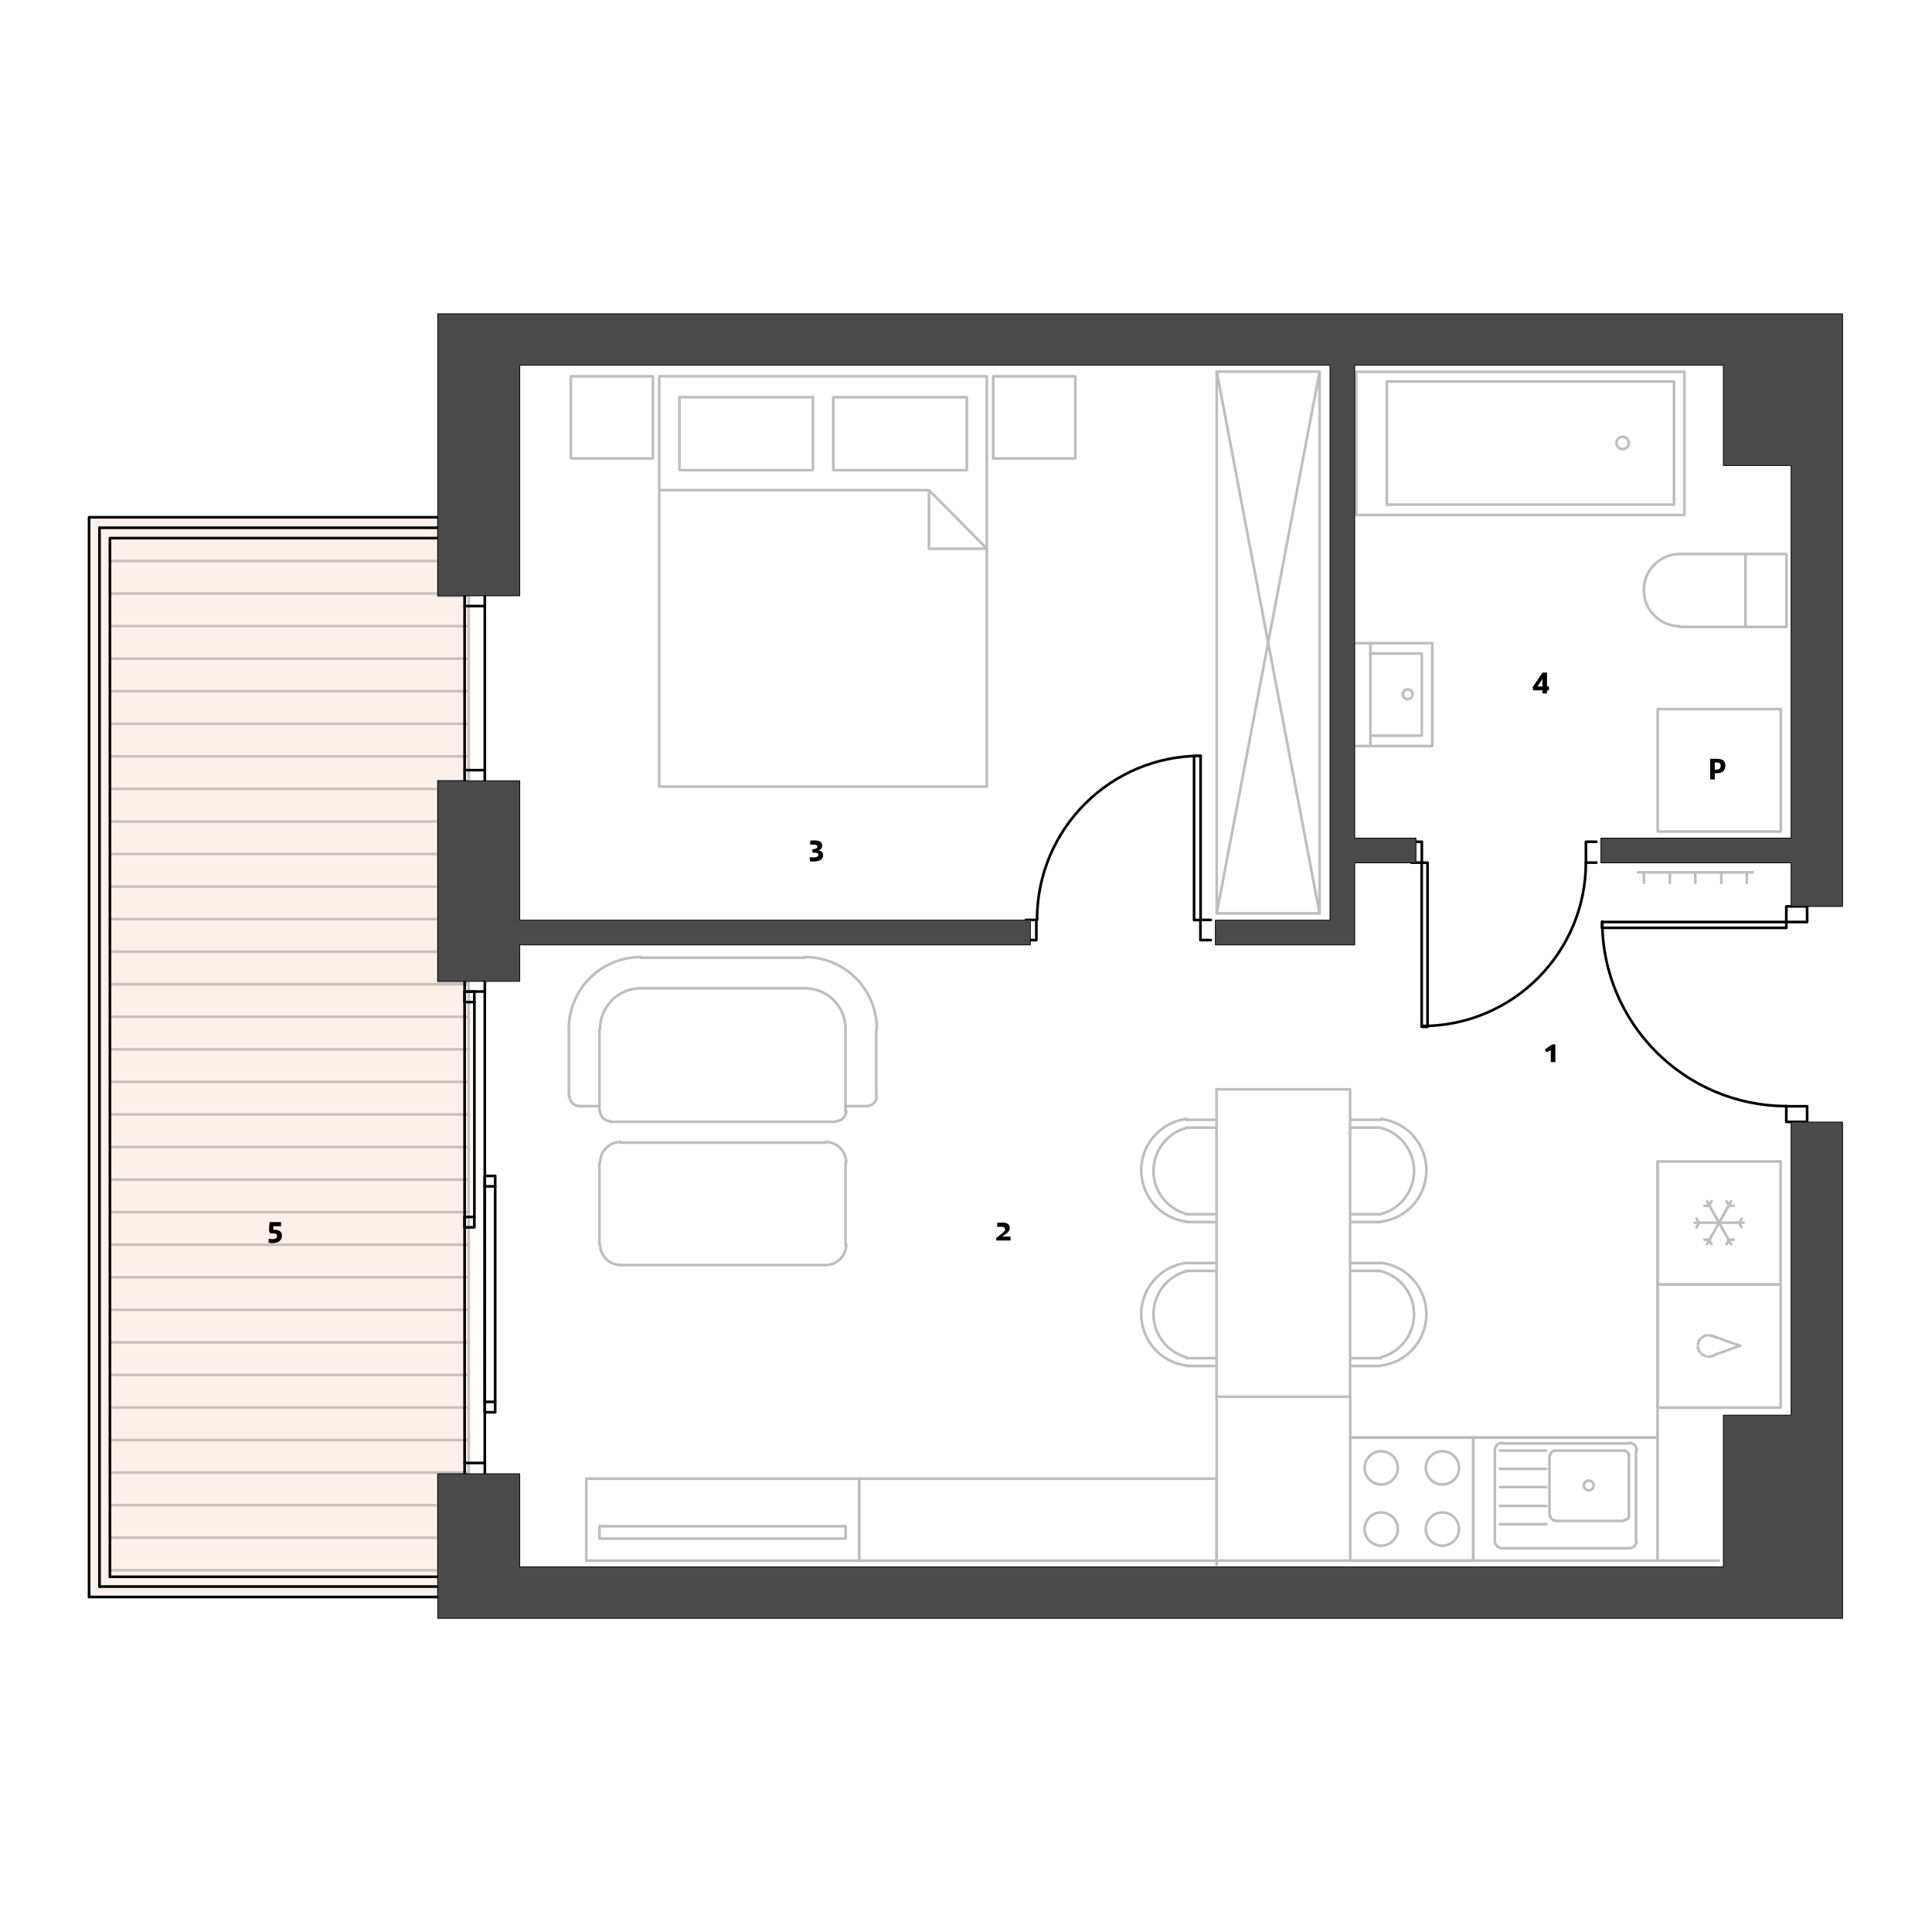 <?xml version="1.0" encoding="UTF-8" standalone="no"?>
<!DOCTYPE svg PUBLIC "-//W3C//DTD SVG 1.1//EN" "http://www.w3.org/Graphics/SVG/1.1/DTD/svg11.dtd">
<svg width="100%" height="100%" viewBox="0 0 1080 1080" version="1.1" xmlns="http://www.w3.org/2000/svg" xmlns:xlink="http://www.w3.org/1999/xlink" xml:space="preserve" xmlns:serif="http://www.serif.com/" style="fill-rule:evenodd;clip-rule:evenodd;stroke-linecap:round;stroke-linejoin:round;stroke-miterlimit:10;">
    <g transform="matrix(1,0,0,1,-15820,-4520)">
        <g id="SR-B4-40" transform="matrix(1,0,0,1,-10170,4520)">
            <rect x="25990" y="0" width="1080" height="1080" style="fill:white;"/>
            <g transform="matrix(1,0,0,1,-3390,-4.54747e-13)">
                <g transform="matrix(0.728,0,0,0.728,29091.3,-325.708)">
                    <g transform="matrix(4.167,0,0,4.167,733,1673.67)">
                        <path d="M0,-198.96L-64.32,-198.96L-64.32,0L0,0L0,-22.68L5.64,-22.68L5.64,-113.4L0,-113.4L0,-150.36L5.64,-150.36L5.64,-184.44L0,-184.44L0,-198.96" style="fill:rgb(252,241,234);fill-rule:nonzero;stroke:rgb(202,192,187);stroke-width:0.49px;"/>
                    </g>
                    <g transform="matrix(-4.167,0,0,4.167,481,1653.17)">
                        <path d="M-60.48,0L0,0" style="fill:none;fill-rule:nonzero;stroke:rgb(202,192,187);stroke-width:0.49px;"/>
                    </g>
                    <g transform="matrix(-4.167,0,0,4.167,481,1628.17)">
                        <path d="M-60.48,0L0,0" style="fill:none;fill-rule:nonzero;stroke:rgb(202,192,187);stroke-width:0.49px;"/>
                    </g>
                    <g transform="matrix(-4.167,0,0,4.167,481,1603.17)">
                        <path d="M-60.48,0L0,0" style="fill:none;fill-rule:nonzero;stroke:rgb(202,192,187);stroke-width:0.49px;"/>
                    </g>
                    <g transform="matrix(-4.167,0,0,4.167,481,1578.17)">
                        <path d="M-66.12,0L0,0" style="fill:none;fill-rule:nonzero;stroke:rgb(202,192,187);stroke-width:0.49px;"/>
                    </g>
                    <g transform="matrix(-4.167,0,0,4.167,481,1553.17)">
                        <path d="M-66.12,0L0,0" style="fill:none;fill-rule:nonzero;stroke:rgb(202,192,187);stroke-width:0.49px;"/>
                    </g>
                    <g transform="matrix(-4.167,0,0,4.167,481,1528.17)">
                        <path d="M-66.12,0L0,0" style="fill:none;fill-rule:nonzero;stroke:rgb(202,192,187);stroke-width:0.49px;"/>
                    </g>
                    <g transform="matrix(-4.167,0,0,4.167,481,1503.17)">
                        <path d="M-66.12,0L0,0" style="fill:none;fill-rule:nonzero;stroke:rgb(202,192,187);stroke-width:0.49px;"/>
                    </g>
                    <g transform="matrix(-4.167,0,0,4.167,481,1478.17)">
                        <path d="M-66.12,0L0,0" style="fill:none;fill-rule:nonzero;stroke:rgb(202,192,187);stroke-width:0.49px;"/>
                    </g>
                    <g transform="matrix(-4.167,0,0,4.167,481,1453.17)">
                        <path d="M-66.12,0L0,0" style="fill:none;fill-rule:nonzero;stroke:rgb(202,192,187);stroke-width:0.49px;"/>
                    </g>
                    <g transform="matrix(-4.167,0,0,4.167,481,1428.17)">
                        <path d="M-66.12,0L0,0" style="fill:none;fill-rule:nonzero;stroke:rgb(202,192,187);stroke-width:0.49px;"/>
                    </g>
                    <g transform="matrix(-4.167,0,0,4.167,481,1403.17)">
                        <path d="M-66.12,0L0,0" style="fill:none;fill-rule:nonzero;stroke:rgb(202,192,187);stroke-width:0.49px;"/>
                    </g>
                    <g transform="matrix(-4.167,0,0,4.167,481,1378.17)">
                        <path d="M-66.12,0L0,0" style="fill:none;fill-rule:nonzero;stroke:rgb(202,192,187);stroke-width:0.49px;"/>
                    </g>
                    <g transform="matrix(-4.167,0,0,4.167,481,1353.17)">
                        <path d="M-66.12,0L0,0" style="fill:none;fill-rule:nonzero;stroke:rgb(202,192,187);stroke-width:0.49px;"/>
                    </g>
                    <g transform="matrix(-4.167,0,0,4.167,481,1328.17)">
                        <path d="M-66.12,0L0,0" style="fill:none;fill-rule:nonzero;stroke:rgb(202,192,187);stroke-width:0.49px;"/>
                    </g>
                    <g transform="matrix(-4.167,0,0,4.167,481,1303.17)">
                        <path d="M-66.12,0L0,0" style="fill:none;fill-rule:nonzero;stroke:rgb(202,192,187);stroke-width:0.49px;"/>
                    </g>
                    <g transform="matrix(-4.167,0,0,4.167,481,1278.17)">
                        <path d="M-66.12,0L0,0" style="fill:none;fill-rule:nonzero;stroke:rgb(202,192,187);stroke-width:0.49px;"/>
                    </g>
                    <g transform="matrix(-4.167,0,0,4.167,481,1253.17)">
                        <path d="M-66.12,0L0,0" style="fill:none;fill-rule:nonzero;stroke:rgb(202,192,187);stroke-width:0.49px;"/>
                    </g>
                    <g transform="matrix(-4.167,0,0,4.167,481,1228.17)">
                        <path d="M-66.12,0L0,0" style="fill:none;fill-rule:nonzero;stroke:rgb(202,192,187);stroke-width:0.49px;"/>
                    </g>
                    <g transform="matrix(-4.167,0,0,4.167,481,1203.17)">
                        <path d="M-66.12,0L0,0" style="fill:none;fill-rule:nonzero;stroke:rgb(202,192,187);stroke-width:0.49px;"/>
                    </g>
                    <g transform="matrix(-4.167,0,0,4.167,481,1178.17)">
                        <path d="M-60.48,0L0,0" style="fill:none;fill-rule:nonzero;stroke:rgb(202,192,187);stroke-width:0.49px;"/>
                    </g>
                    <g transform="matrix(-4.167,0,0,4.167,481,1153.17)">
                        <path d="M-60.48,0L0,0" style="fill:none;fill-rule:nonzero;stroke:rgb(202,192,187);stroke-width:0.49px;"/>
                    </g>
                    <g transform="matrix(-4.167,0,0,4.167,481,1128.17)">
                        <path d="M-60.48,0L0,0" style="fill:none;fill-rule:nonzero;stroke:rgb(202,192,187);stroke-width:0.49px;"/>
                    </g>
                    <g transform="matrix(-4.167,0,0,4.167,481,1103.17)">
                        <path d="M-60.48,0L0,0" style="fill:none;fill-rule:nonzero;stroke:rgb(202,192,187);stroke-width:0.49px;"/>
                    </g>
                    <g transform="matrix(-4.167,0,0,4.167,481,1078.17)">
                        <path d="M-60.48,0L0,0" style="fill:none;fill-rule:nonzero;stroke:rgb(202,192,187);stroke-width:0.49px;"/>
                    </g>
                    <g transform="matrix(-4.167,0,0,4.167,481,1053.17)">
                        <path d="M-60.48,0L0,0" style="fill:none;fill-rule:nonzero;stroke:rgb(202,192,187);stroke-width:0.49px;"/>
                    </g>
                    <g transform="matrix(-4.167,0,0,4.167,481,1028.17)">
                        <path d="M-66.12,0L0,0" style="fill:none;fill-rule:nonzero;stroke:rgb(202,192,187);stroke-width:0.49px;"/>
                    </g>
                    <g transform="matrix(-4.167,0,0,4.167,481,1003.17)">
                        <path d="M-66.12,0L0,0" style="fill:none;fill-rule:nonzero;stroke:rgb(202,192,187);stroke-width:0.49px;"/>
                    </g>
                    <g transform="matrix(-4.167,0,0,4.167,481,978.168)">
                        <path d="M-66.12,0L0,0" style="fill:none;fill-rule:nonzero;stroke:rgb(202,192,187);stroke-width:0.49px;"/>
                    </g>
                    <g transform="matrix(-4.167,0,0,4.167,481,953.168)">
                        <path d="M-66.12,0L0,0" style="fill:none;fill-rule:nonzero;stroke:rgb(202,192,187);stroke-width:0.49px;"/>
                    </g>
                    <g transform="matrix(-4.167,0,0,4.167,481,928.168)">
                        <path d="M-66.12,0L0,0" style="fill:none;fill-rule:nonzero;stroke:rgb(202,192,187);stroke-width:0.49px;"/>
                    </g>
                    <g transform="matrix(-4.167,0,0,4.167,481,903.168)">
                        <path d="M-60.48,0L0,0" style="fill:none;fill-rule:nonzero;stroke:rgb(202,192,187);stroke-width:0.49px;"/>
                    </g>
                    <g transform="matrix(-4.167,0,0,4.167,481,878.168)">
                        <path d="M-60.48,0L0,0" style="fill:none;fill-rule:nonzero;stroke:rgb(202,192,187);stroke-width:0.49px;"/>
                    </g>
                    <g transform="matrix(4.167,0,0,4.167,733,1673.67)">
                        <path d="M0,-198.96L-64.32,-198.96L-64.32,0" style="fill:none;fill-rule:nonzero;stroke:black;stroke-width:0.49px;"/>
                    </g>
                    <g transform="matrix(0,4.167,4.167,0,879.5,1259.17)">
                        <path d="M-97.56,-97.56L97.56,-97.56" style="fill:none;fill-rule:nonzero;stroke:black;stroke-width:0.49px;"/>
                    </g>
                    <g transform="matrix(4.167,0,0,4.167,733,1658.17)">
                        <path d="M0,-191.4L-60.48,-191.4L-60.48,0" style="fill:none;fill-rule:nonzero;stroke:black;stroke-width:0.49px;"/>
                    </g>
                    <g transform="matrix(-4.167,0,0,4.167,473,852.668)">
                        <path d="M-62.4,0L0,0" style="fill:none;fill-rule:nonzero;stroke:black;stroke-width:0.49px;"/>
                    </g>
                    <g transform="matrix(4.167,0,0,4.167,465,1673.67)">
                        <path d="M0,0L64.32,0" style="fill:none;fill-rule:nonzero;stroke:black;stroke-width:0.49px;"/>
                    </g>
                    <g transform="matrix(4.167,0,0,4.167,473,1665.67)">
                        <path d="M0,0L62.4,0" style="fill:none;fill-rule:nonzero;stroke:black;stroke-width:0.49px;"/>
                    </g>
                    <g transform="matrix(4.167,0,0,4.167,481,1658.17)">
                        <path d="M0,0L60.48,0" style="fill:none;fill-rule:nonzero;stroke:black;stroke-width:0.49px;"/>
                    </g>
                </g>
                <g transform="matrix(0.728,0,0,0.728,7724.75,-354.027)">
                    <g transform="matrix(-4.167,0,0,4.167,32872,203.017)">
                        <rect x="417.12" y="271.836" width="3.84" height="2.88" style="fill:none;stroke:black;stroke-width:0.49px;"/>
                    </g>
                    <g transform="matrix(-4.167,0,0,4.167,32872,-103.983)">
                        <rect x="417.12" y="308.676" width="3.84" height="2.88" style="fill:none;stroke:black;stroke-width:0.49px;"/>
                    </g>
                    <g transform="matrix(-4.167,0,0,4.167,32714.5,-87.483)">
                        <rect x="383.16" y="307.596" width="33.96" height="1.08" style="fill:none;stroke:black;stroke-width:0.49px;"/>
                    </g>
                    <g transform="matrix(2.946,2.946,2.946,-2.946,31047.4,1164.56)">
                        <path d="M-7.046,-17.01C6.24,-30.296 27.78,-30.296 41.066,-17.01" style="fill:none;fill-rule:nonzero;stroke:black;stroke-width:0.49px;"/>
                    </g>
                    <g transform="matrix(-4.167,0,0,4.167,32083.5,401.017)">
                        <rect x="312.12" y="221.196" width="24.6" height="56.64" style="fill:none;stroke:rgb(190,190,190);stroke-width:0.49px;"/>
                    </g>
                    <g transform="matrix(0,4.167,4.167,0,30745,1623.17)">
                        <path d="M-15.48,-15.48L15.48,-15.48" style="fill:none;fill-rule:nonzero;stroke:rgb(190,190,190);stroke-width:0.49px;"/>
                    </g>
                    <g transform="matrix(0,4.167,4.167,0,30798.8,1574.42)">
                        <path d="M-3.78,-3.78L3.78,-3.78" style="fill:none;fill-rule:nonzero;stroke:rgb(190,190,190);stroke-width:0.49px;"/>
                    </g>
                    <g transform="matrix(4.167,0,0,4.167,30103,951.668)">
                        <path d="M0,0L3.72,0" style="fill:none;fill-rule:nonzero;stroke:black;stroke-width:0.49px;"/>
                    </g>
                    <g transform="matrix(4.167,0,0,4.167,30103,1077.67)">
                        <path d="M0,0L3.72,0" style="fill:none;fill-rule:nonzero;stroke:black;stroke-width:0.49px;"/>
                    </g>
                    <g transform="matrix(0,-4.167,-4.167,0,30189.5,1014.67)">
                        <path d="M-17.04,17.04L17.04,17.04" style="fill:none;fill-rule:nonzero;stroke:black;stroke-width:0.49px;"/>
                    </g>
                    <g transform="matrix(0,4.167,4.167,0,30174,1014.67)">
                        <path d="M-17.04,-17.04L17.04,-17.04" style="fill:none;fill-rule:nonzero;stroke:black;stroke-width:0.49px;"/>
                    </g>
                    <g transform="matrix(4.167,0,0,4.167,30118.5,1247.67)">
                        <path d="M0,-1.92L0,0L-3.72,0L-3.72,-1.92" style="fill:none;fill-rule:nonzero;stroke:black;stroke-width:0.49px;"/>
                    </g>
                    <g transform="matrix(4.167,0,0,4.167,30118.5,1609.67)">
                        <path d="M0,1.92L0,0L-3.72,0L-3.72,1.92" style="fill:none;fill-rule:nonzero;stroke:black;stroke-width:0.49px;"/>
                    </g>
                    <g transform="matrix(0,-4.167,-4.167,0,30299.5,1428.67)">
                        <path d="M-43.44,43.44L43.44,43.44" style="fill:none;fill-rule:nonzero;stroke:black;stroke-width:0.49px;"/>
                    </g>
                    <g transform="matrix(0,-4.167,-4.167,0,30284,1428.67)">
                        <path d="M-43.44,43.44L43.44,43.44" style="fill:none;fill-rule:nonzero;stroke:black;stroke-width:0.49px;"/>
                    </g>
                    <g transform="matrix(-4.167,0,0,4.167,30833.5,23.017)">
                        <rect x="173.52" y="293.916" width="1.8" height="1.92" style="fill:none;stroke:black;stroke-width:0.49px;"/>
                    </g>
                    <g transform="matrix(-4.167,0,0,4.167,30833.5,369.017)">
                        <rect x="173.52" y="252.396" width="1.8" height="1.92" style="fill:none;stroke:black;stroke-width:0.49px;"/>
                    </g>
                    <g transform="matrix(0,-4.167,-4.167,0,30193,1338.17)">
                        <path d="M-19.8,19.8L19.8,19.8" style="fill:none;fill-rule:nonzero;stroke:black;stroke-width:0.49px;"/>
                    </g>
                    <g transform="matrix(-4.167,0,0,4.167,30865,306.017)">
                        <rect x="177.24" y="259.956" width="1.92" height="1.92" style="fill:none;stroke:black;stroke-width:0.49px;"/>
                    </g>
                    <g transform="matrix(-4.167,0,0,4.167,30865,653.017)">
                        <rect x="177.24" y="218.316" width="1.92" height="1.92" style="fill:none;stroke:black;stroke-width:0.49px;"/>
                    </g>
                    <g transform="matrix(0,-4.167,-4.167,0,30209.2,1479.92)">
                        <path d="M-19.86,19.86L19.86,19.86" style="fill:none;fill-rule:nonzero;stroke:black;stroke-width:0.49px;"/>
                    </g>
                    <g transform="matrix(0,-4.167,-4.167,0,30201.2,1479.92)">
                        <path d="M-19.86,19.86L19.86,19.86" style="fill:none;fill-rule:nonzero;stroke:black;stroke-width:0.49px;"/>
                    </g>
                    <g transform="matrix(-4.167,0,0,4.167,31004,1156.17)">
                        <path d="M-21.12,0L0,0" style="fill:none;fill-rule:nonzero;stroke:rgb(190,190,190);stroke-width:0.49px;"/>
                    </g>
                    <g transform="matrix(0,4.167,4.167,0,31052,1160.17)">
                        <path d="M-0.96,-0.96L0.96,-0.96" style="fill:none;fill-rule:nonzero;stroke:rgb(190,190,190);stroke-width:0.49px;"/>
                    </g>
                    <g transform="matrix(0,4.167,4.167,0,31072,1160.17)">
                        <path d="M-0.96,-0.96L0.96,-0.96" style="fill:none;fill-rule:nonzero;stroke:rgb(190,190,190);stroke-width:0.49px;"/>
                    </g>
                    <g transform="matrix(0,4.167,4.167,0,31032.5,1160.17)">
                        <path d="M-0.96,-0.96L0.96,-0.96" style="fill:none;fill-rule:nonzero;stroke:rgb(190,190,190);stroke-width:0.49px;"/>
                    </g>
                    <g transform="matrix(0,4.167,4.167,0,31012.5,1160.17)">
                        <path d="M-0.96,-0.96L0.96,-0.96" style="fill:none;fill-rule:nonzero;stroke:rgb(190,190,190);stroke-width:0.49px;"/>
                    </g>
                    <g transform="matrix(0,4.167,4.167,0,31091.5,1160.17)">
                        <path d="M-0.96,-0.96L0.96,-0.96" style="fill:none;fill-rule:nonzero;stroke:rgb(190,190,190);stroke-width:0.49px;"/>
                    </g>
                    <g transform="matrix(4.167,0,0,4.167,31113.5,1378.17)">
                        <path d="M0,22.68L0,0L0,22.68" style="fill:none;fill-rule:nonzero;stroke:rgb(190,190,190);stroke-width:0.49px;"/>
                    </g>
                    <g transform="matrix(4.167,0,0,4.167,31019,1472.67)">
                        <path d="M0,-22.68L0,0L22.68,0" style="fill:none;fill-rule:nonzero;stroke:rgb(190,190,190);stroke-width:0.49px;"/>
                    </g>
                    <g transform="matrix(-4.167,0,0,4.167,31047.5,1425.17)">
                        <path d="M-9,0L0,0" style="fill:none;fill-rule:nonzero;stroke:rgb(190,190,190);stroke-width:0.49px;"/>
                    </g>
                    <g transform="matrix(-2.038,-3.635,-3.635,2.038,31076.1,1409.03)">
                        <path d="M-6.76,3.96L2.32,3.96" style="fill:none;fill-rule:nonzero;stroke:rgb(190,190,190);stroke-width:0.49px;"/>
                    </g>
                    <g transform="matrix(-2.038,3.635,3.635,2.038,31076.1,1441.31)">
                        <path d="M-6.76,-3.96L2.32,-3.96" style="fill:none;fill-rule:nonzero;stroke:rgb(190,190,190);stroke-width:0.49px;"/>
                    </g>
                    <g transform="matrix(4.167,0,0,4.167,31049,1428.67)">
                        <path d="M0,-1.56L0.48,-0.84L0,0" style="fill:none;fill-rule:nonzero;stroke:rgb(190,190,190);stroke-width:0.49px;"/>
                    </g>
                    <g transform="matrix(4.167,0,0,4.167,31060.5,1412.17)">
                        <path d="M0,-0.84L-0.48,0L-1.32,0" style="fill:none;fill-rule:nonzero;stroke:rgb(190,190,190);stroke-width:0.49px;"/>
                    </g>
                    <g transform="matrix(4.167,0,0,4.167,31060.5,1438.17)">
                        <path d="M0,0.84L-0.48,0L-1.32,0" style="fill:none;fill-rule:nonzero;stroke:rgb(190,190,190);stroke-width:0.49px;"/>
                    </g>
                    <g transform="matrix(4.167,0,0,4.167,31083.5,1428.67)">
                        <path d="M0,-1.56L-0.48,-0.84L0,0" style="fill:none;fill-rule:nonzero;stroke:rgb(190,190,190);stroke-width:0.49px;"/>
                    </g>
                    <g transform="matrix(4.167,0,0,4.167,31072,1412.17)">
                        <path d="M0,-0.84L0.48,0L1.32,0" style="fill:none;fill-rule:nonzero;stroke:rgb(190,190,190);stroke-width:0.49px;"/>
                    </g>
                    <g transform="matrix(4.167,0,0,4.167,31072,1438.17)">
                        <path d="M0,0.84L0.48,0L1.32,0" style="fill:none;fill-rule:nonzero;stroke:rgb(190,190,190);stroke-width:0.49px;"/>
                    </g>
                    <g transform="matrix(4.167,0,0,4.167,31019,1378.17)">
                        <path d="M0,0L22.68,0" style="fill:none;fill-rule:nonzero;stroke:rgb(190,190,190);stroke-width:0.49px;"/>
                    </g>
                    <g transform="matrix(4.167,0,0,4.167,30783,1590.17)">
                        <path d="M0,22.68L22.68,22.68L22.68,0L0,0" style="fill:none;fill-rule:nonzero;stroke:rgb(190,190,190);stroke-width:0.49px;"/>
                    </g>
                    <g transform="matrix(-4.167,0,0,4.167,30853.8,1626.17)">
                        <path d="M0,-6.12C1.69,-6.12 3.06,-4.75 3.06,-3.06C3.06,-1.37 1.69,0 0,0C-1.69,0 -3.06,-1.37 -3.06,-3.06C-3.06,-4.75 -1.69,-6.12 0,-6.12" style="fill:none;fill-rule:nonzero;stroke:rgb(190,190,190);stroke-width:0.49px;"/>
                    </g>
                    <g transform="matrix(-4.167,0,0,4.167,30853.8,1673.17)">
                        <path d="M0,-6.12C1.69,-6.12 3.06,-4.75 3.06,-3.06C3.06,-1.37 1.69,0 0,0C-1.69,0 -3.06,-1.37 -3.06,-3.06C-3.06,-4.75 -1.69,-6.12 0,-6.12" style="fill:none;fill-rule:nonzero;stroke:rgb(190,190,190);stroke-width:0.49px;"/>
                    </g>
                    <g transform="matrix(-4.167,0,0,4.167,30806.8,1626.17)">
                        <path d="M0,-6.12C1.69,-6.12 3.06,-4.75 3.06,-3.06C3.06,-1.37 1.69,0 0,0C-1.69,0 -3.06,-1.37 -3.06,-3.06C-3.06,-4.75 -1.69,-6.12 0,-6.12" style="fill:none;fill-rule:nonzero;stroke:rgb(190,190,190);stroke-width:0.49px;"/>
                    </g>
                    <g transform="matrix(-4.167,0,0,4.167,30806.8,1673.17)">
                        <path d="M0,-6.12C1.69,-6.12 3.06,-4.75 3.06,-3.06C3.06,-1.37 1.69,0 0,0C-1.69,0 -3.06,-1.37 -3.06,-3.06C-3.06,-4.75 -1.69,-6.12 0,-6.12" style="fill:none;fill-rule:nonzero;stroke:rgb(190,190,190);stroke-width:0.49px;"/>
                    </g>
                    <g transform="matrix(4.167,0,0,4.167,30783,1684.67)">
                        <path d="M0,-22.68L0,0L22.68,0" style="fill:none;fill-rule:nonzero;stroke:rgb(190,190,190);stroke-width:0.49px;"/>
                    </g>
                    <g transform="matrix(4.167,0,0,4.167,31019,1472.67)">
                        <path d="M0,0L22.68,0" style="fill:none;fill-rule:nonzero;stroke:rgb(190,190,190);stroke-width:0.49px;"/>
                    </g>
                    <g transform="matrix(4.167,0,0,4.167,31019,1567.17)">
                        <path d="M0,0L22.68,0" style="fill:none;fill-rule:nonzero;stroke:rgb(190,190,190);stroke-width:0.49px;"/>
                    </g>
                    <g transform="matrix(3.953,1.318,1.318,-3.953,31061.4,1511.5)">
                        <path d="M-0.029,-0.18L1.109,-0.18" style="fill:none;fill-rule:nonzero;stroke:rgb(190,190,190);stroke-width:0.49px;"/>
                    </g>
                    <g transform="matrix(3.901,1.463,1.463,-3.901,31067.4,1513.51)">
                        <path d="M-0.033,-0.18L0.993,-0.18" style="fill:none;fill-rule:nonzero;stroke:rgb(190,190,190);stroke-width:0.49px;"/>
                    </g>
                    <g transform="matrix(3.901,1.463,1.463,-3.901,31072.9,1515.51)">
                        <path d="M-0.033,-0.18L0.993,-0.18" style="fill:none;fill-rule:nonzero;stroke:rgb(190,190,190);stroke-width:0.49px;"/>
                    </g>
                    <g transform="matrix(4.167,0,0,4.167,31078,1521.17)">
                        <path d="M0,-0.72L1.08,-0.36L0,0" style="fill:none;fill-rule:nonzero;stroke:rgb(190,190,190);stroke-width:0.49px;"/>
                    </g>
                    <g transform="matrix(-3.901,1.463,1.463,3.901,31072.9,1523.82)">
                        <path d="M-0.993,-0.18L0.033,-0.18" style="fill:none;fill-rule:nonzero;stroke:rgb(190,190,190);stroke-width:0.49px;"/>
                    </g>
                    <g transform="matrix(-3.901,1.463,1.463,3.901,31067.4,1525.82)">
                        <path d="M-0.993,-0.18L0.033,-0.18" style="fill:none;fill-rule:nonzero;stroke:rgb(190,190,190);stroke-width:0.49px;"/>
                    </g>
                    <g transform="matrix(4.167,0,0,4.167,31065.5,1528.17)">
                        <path d="M0,-0.6L-1.08,-0.12L-1.44,-0.12L-1.8,0" style="fill:none;fill-rule:nonzero;stroke:rgb(190,190,190);stroke-width:0.49px;"/>
                    </g>
                    <g transform="matrix(4.167,0,0,4.167,31056,1525.67)">
                        <path d="M0,0.48L-0.24,0.36L-0.6,0.24L-0.84,0" style="fill:none;fill-rule:nonzero;stroke:rgb(190,190,190);stroke-width:0.49px;"/>
                    </g>
                    <g transform="matrix(-4.167,0,0,4.167,31050,1520.67)">
                        <path d="M-0.36,0.84L-0.24,0.84L0,0.12L0,0" style="fill:none;fill-rule:nonzero;stroke:rgb(190,190,190);stroke-width:0.49px;"/>
                    </g>
                    <g transform="matrix(0,-4.167,-4.167,0,31052.5,1517.67)">
                        <path d="M-0.24,0.6L-0.12,0.6L0.6,0.36L0.6,0.24" style="fill:none;fill-rule:nonzero;stroke:rgb(190,190,190);stroke-width:0.49px;"/>
                    </g>
                    <g transform="matrix(4.167,0,0,4.167,31052.5,1511.67)">
                        <path d="M0,0.48L0.24,0.36L0.6,0.12L0.84,0" style="fill:none;fill-rule:nonzero;stroke:rgb(190,190,190);stroke-width:0.49px;"/>
                    </g>
                    <g transform="matrix(4.167,0,0,4.167,31058,1512.17)">
                        <path d="M0,-0.12L0.36,-0.12L0.72,0" style="fill:none;fill-rule:nonzero;stroke:rgb(190,190,190);stroke-width:0.49px;"/>
                    </g>
                    <g transform="matrix(0,4.167,4.167,0,31066.2,1519.92)">
                        <path d="M-11.34,-11.34L11.34,-11.34" style="fill:none;fill-rule:nonzero;stroke:rgb(190,190,190);stroke-width:0.49px;"/>
                    </g>
                    <g transform="matrix(0,4.167,4.167,0,31160.8,1519.92)">
                        <path d="M-11.34,-11.34L11.34,-11.34" style="fill:none;fill-rule:nonzero;stroke:rgb(190,190,190);stroke-width:0.49px;"/>
                    </g>
                    <g transform="matrix(-4.167,0,0,4.167,30898,1600.17)">
                        <path d="M-8.52,0L0,0" style="fill:none;fill-rule:nonzero;stroke:rgb(190,190,190);stroke-width:0.49px;"/>
                    </g>
                    <g transform="matrix(-4.167,0,0,4.167,30898,1656.67)">
                        <path d="M-8.52,0L0,0" style="fill:none;fill-rule:nonzero;stroke:rgb(190,190,190);stroke-width:0.49px;"/>
                    </g>
                    <g transform="matrix(-4.167,0,0,4.167,30898,1642.67)">
                        <path d="M-8.52,0L0,0" style="fill:none;fill-rule:nonzero;stroke:rgb(190,190,190);stroke-width:0.49px;"/>
                    </g>
                    <g transform="matrix(-4.167,0,0,4.167,30898,1628.17)">
                        <path d="M-8.52,0L0,0" style="fill:none;fill-rule:nonzero;stroke:rgb(190,190,190);stroke-width:0.49px;"/>
                    </g>
                    <g transform="matrix(-4.167,0,0,4.167,30898,1614.17)">
                        <path d="M-8.52,0L0,0" style="fill:none;fill-rule:nonzero;stroke:rgb(190,190,190);stroke-width:0.49px;"/>
                    </g>
                    <g transform="matrix(-2.946,2.946,2.946,2.946,30896.9,1601.11)">
                        <path d="M-1.666,-0.69C-1.127,-1.229 -0.253,-1.229 0.286,-0.69" style="fill:none;fill-rule:nonzero;stroke:rgb(190,190,190);stroke-width:0.49px;"/>
                    </g>
                    <g transform="matrix(2.946,2.946,2.946,-2.946,30938.4,1649.14)">
                        <path d="M-0.186,-0.45C0.165,-0.801 0.735,-0.801 1.086,-0.45" style="fill:none;fill-rule:nonzero;stroke:rgb(190,190,190);stroke-width:0.49px;"/>
                    </g>
                    <g transform="matrix(2.946,2.946,2.946,-2.946,30896.9,1668.23)">
                        <path d="M-0.286,-0.69C0.253,-1.229 1.127,-1.229 1.666,-0.69" style="fill:none;fill-rule:nonzero;stroke:rgb(190,190,190);stroke-width:0.49px;"/>
                    </g>
                    <g transform="matrix(-2.946,2.946,2.946,2.946,30938.4,1604.69)">
                        <path d="M-1.086,-0.45C-0.735,-0.801 -0.165,-0.801 0.186,-0.45" style="fill:none;fill-rule:nonzero;stroke:rgb(190,190,190);stroke-width:0.49px;"/>
                    </g>
                    <g transform="matrix(0,4.167,4.167,0,30959,1627.17)">
                        <path d="M-5.52,-5.52L5.52,-5.52" style="fill:none;fill-rule:nonzero;stroke:rgb(190,190,190);stroke-width:0.49px;"/>
                    </g>
                    <g transform="matrix(0,-4.167,-4.167,0,30928.8,1634.92)">
                        <path d="M-8.34,8.34L8.34,8.34" style="fill:none;fill-rule:nonzero;stroke:rgb(190,190,190);stroke-width:0.49px;"/>
                    </g>
                    <g transform="matrix(0,4.167,4.167,0,30966.2,1623.17)">
                        <path d="M0.9,-0.9C1.397,-0.9 1.8,-0.497 1.8,0C1.8,0.497 1.397,0.9 0.9,0.9C0.403,0.9 0,0.497 0,0C0,-0.497 0.403,-0.9 0.9,-0.9" style="fill:none;fill-rule:nonzero;stroke:rgb(190,190,190);stroke-width:0.49px;"/>
                    </g>
                    <g transform="matrix(-2.946,-2.946,-2.946,2.946,31000.1,1592.98)">
                        <path d="M-1.666,0.69C-1.127,0.151 -0.253,0.151 0.286,0.69" style="fill:none;fill-rule:nonzero;stroke:rgb(190,190,190);stroke-width:0.49px;"/>
                    </g>
                    <g transform="matrix(2.946,-2.946,-2.946,-2.946,30995.1,1654.44)">
                        <path d="M-0.186,0.45C0.165,0.099 0.735,0.099 1.086,0.45" style="fill:none;fill-rule:nonzero;stroke:rgb(190,190,190);stroke-width:0.49px;"/>
                    </g>
                    <g transform="matrix(2.946,-2.946,-2.946,-2.946,31000.1,1676.36)">
                        <path d="M-0.286,0.69C0.253,0.151 1.127,0.151 1.666,0.69" style="fill:none;fill-rule:nonzero;stroke:rgb(190,190,190);stroke-width:0.49px;"/>
                    </g>
                    <g transform="matrix(-2.946,-2.946,-2.946,2.946,30995.1,1599.39)">
                        <path d="M-1.086,0.45C-0.735,0.099 -0.165,0.099 0.186,0.45" style="fill:none;fill-rule:nonzero;stroke:rgb(190,190,190);stroke-width:0.49px;"/>
                    </g>
                    <g transform="matrix(0,4.167,4.167,0,31020,1627.17)">
                        <path d="M-5.52,-5.52L5.52,-5.52" style="fill:none;fill-rule:nonzero;stroke:rgb(190,190,190);stroke-width:0.49px;"/>
                    </g>
                    <g transform="matrix(0,4.167,4.167,0,31037.2,1634.92)">
                        <path d="M-8.34,-8.34L8.34,-8.34" style="fill:none;fill-rule:nonzero;stroke:rgb(190,190,190);stroke-width:0.49px;"/>
                    </g>
                    <g transform="matrix(-4.167,0,0,4.167,30899.5,1675.17)">
                        <path d="M-23.4,0L0,0" style="fill:none;fill-rule:nonzero;stroke:rgb(190,190,190);stroke-width:0.49px;"/>
                    </g>
                    <g transform="matrix(4.167,0,0,4.167,30899.5,1594.67)">
                        <path d="M0,0L23.4,0" style="fill:none;fill-rule:nonzero;stroke:rgb(190,190,190);stroke-width:0.49px;"/>
                    </g>
                    <g transform="matrix(4.167,0,0,4.167,30940,1600.17)">
                        <path d="M0,0L12.72,0" style="fill:none;fill-rule:nonzero;stroke:rgb(190,190,190);stroke-width:0.49px;"/>
                    </g>
                    <g transform="matrix(-4.167,0,0,4.167,30940,1654.17)">
                        <path d="M-12.72,0L0,0" style="fill:none;fill-rule:nonzero;stroke:rgb(190,190,190);stroke-width:0.49px;"/>
                    </g>
                    <g transform="matrix(4.167,0,0,4.167,31019,1590.17)">
                        <path d="M0,22.68L0,0L-33.96,0L-33.96,22.68" style="fill:none;fill-rule:nonzero;stroke:rgb(190,190,190);stroke-width:0.49px;"/>
                    </g>
                    <g transform="matrix(0,-4.167,-4.167,0,31111.8,1471.92)">
                        <path d="M-22.26,22.26L22.26,22.26" style="fill:none;fill-rule:nonzero;stroke:rgb(190,190,190);stroke-width:0.49px;"/>
                    </g>
                    <g transform="matrix(4.167,0,0,4.167,30783,1567.17)">
                        <path d="M0,5.52L56.64,5.52L56.64,0" style="fill:none;fill-rule:nonzero;stroke:rgb(190,190,190);stroke-width:0.49px;"/>
                    </g>
                    <g transform="matrix(-4.167,0,0,4.167,31222.5,826.017)">
                        <rect x="195.96" y="190.956" width="50.28" height="15.12" style="fill:none;stroke:rgb(190,190,190);stroke-width:0.49px;"/>
                    </g>
                    <g transform="matrix(4.167,0,0,4.167,29380,845.517)">
                        <rect x="198.36" y="195.036" width="45.36" height="2.28" style="fill:none;stroke:rgb(190,190,190);stroke-width:0.49px;"/>
                    </g>
                    <g transform="matrix(4.167,0,0,4.167,30877.5,1684.67)">
                        <path d="M0,0L45.24,0" style="fill:none;fill-rule:nonzero;stroke:rgb(190,190,190);stroke-width:0.49px;"/>
                    </g>
                    <g transform="matrix(-4.167,0,0,4.167,30680.5,1684.67)">
                        <path d="M-24.6,0L0,0" style="fill:none;fill-rule:nonzero;stroke:rgb(190,190,190);stroke-width:0.49px;"/>
                    </g>
                    <g transform="matrix(4.167,0,0,4.167,29380,-826.983)">
                        <rect x="337.8" y="383.676" width="60.48" height="26.4" style="fill:none;stroke:rgb(190,190,190);stroke-width:0.49px;"/>
                    </g>
                    <g transform="matrix(4.167,0,0,4.167,29380,-827.483)">
                        <rect x="343.44" y="385.596" width="52.92" height="22.68" style="fill:none;stroke:rgb(190,190,190);stroke-width:0.49px;"/>
                    </g>
                    <g transform="matrix(4.167,0,0,4.167,30992.2,821.668)">
                        <path d="M0,2.28C0.63,2.28 1.14,1.77 1.14,1.14C1.14,0.51 0.63,0 0,0C-0.63,0 -1.14,0.51 -1.14,1.14C-1.14,1.77 -0.63,2.28 0,2.28" style="fill:none;fill-rule:nonzero;stroke:rgb(190,190,190);stroke-width:0.49px;"/>
                    </g>
                    <g transform="matrix(0,-4.167,-4.167,0,30838,1019.67)">
                        <path d="M-9.48,9.48L9.48,9.48" style="fill:none;fill-rule:nonzero;stroke:rgb(190,190,190);stroke-width:0.49px;"/>
                    </g>
                    <g transform="matrix(0,-4.167,-4.167,0,30822.5,1019.67)">
                        <path d="M-9.48,9.48L9.48,9.48" style="fill:none;fill-rule:nonzero;stroke:rgb(190,190,190);stroke-width:0.49px;"/>
                    </g>
                    <g transform="matrix(4.167,0,0,4.167,30798.5,988.168)">
                        <path d="M0,15.12L9.48,15.12L9.48,0L0,0" style="fill:none;fill-rule:nonzero;stroke:rgb(190,190,190);stroke-width:0.49px;"/>
                    </g>
                    <g transform="matrix(4.167,0,0,4.167,30783,980.168)">
                        <path d="M0,18.96L15.12,18.96L15.12,0L0,0" style="fill:none;fill-rule:nonzero;stroke:rgb(190,190,190);stroke-width:0.49px;"/>
                    </g>
                    <g transform="matrix(0,-4.167,-4.167,0,30827.2,1015.67)">
                        <path d="M-0.9,-0.9C-0.403,-0.9 0,-0.497 0,0C0,0.497 -0.403,0.9 -0.9,0.9C-1.397,0.9 -1.8,0.497 -1.8,0C-1.8,-0.497 -1.397,-0.9 -0.9,-0.9" style="fill:none;fill-rule:nonzero;stroke:rgb(190,190,190);stroke-width:0.49px;"/>
                    </g>
                    <g transform="matrix(4.167,0,0,4.167,31036.2,967.168)">
                        <path d="M0,-13.32C-3.678,-13.32 -6.66,-10.338 -6.66,-6.66C-6.66,-2.982 -3.678,0 0,0" style="fill:none;fill-rule:nonzero;stroke:rgb(190,190,190);stroke-width:0.49px;"/>
                    </g>
                    <g transform="matrix(4.167,0,0,4.167,31036,967.668)">
                        <path d="M0,0L0,0" style="fill:none;fill-rule:nonzero;stroke:rgb(190,190,190);stroke-width:0.49px;"/>
                    </g>
                    <g transform="matrix(4.167,0,0,4.167,31036,911.668)">
                        <path d="M0,0L0,0" style="fill:none;fill-rule:nonzero;stroke:rgb(190,190,190);stroke-width:0.49px;"/>
                    </g>
                    <g transform="matrix(0,-4.167,-4.167,0,31114.5,939.668)">
                        <path d="M-6.72,6.72L6.72,6.72" style="fill:none;fill-rule:nonzero;stroke:rgb(190,190,190);stroke-width:0.49px;"/>
                    </g>
                    <g transform="matrix(4.167,0,0,4.167,31036,911.668)">
                        <path d="M0,13.44L19.68,13.44L19.68,0L0,0" style="fill:none;fill-rule:nonzero;stroke:rgb(190,190,190);stroke-width:0.49px;"/>
                    </g>
                    <g transform="matrix(4.167,0,0,4.167,29380,-324.983)">
                        <rect x="393.36" y="325.356" width="22.68" height="22.56" style="fill:none;stroke:rgb(190,190,190);stroke-width:0.49px;"/>
                    </g>
                    <g transform="matrix(4.167,0,0,4.167,30972,1132.67)">
                        <path d="M0,3.84L-1.92,3.84L-1.92,0L0,0" style="fill:none;fill-rule:nonzero;stroke:black;stroke-width:0.49px;"/>
                    </g>
                    <g transform="matrix(4.167,0,0,4.167,30830,1132.67)">
                        <path d="M0,3.84L1.92,3.84L1.92,0L0,0" style="fill:none;fill-rule:nonzero;stroke:black;stroke-width:0.49px;"/>
                    </g>
                    <g transform="matrix(-4.167,0,0,4.167,32300.5,-56.983)">
                        <rect x="349.92" y="289.356" width="1.08" height="30.24" style="fill:none;stroke:black;stroke-width:0.49px;"/>
                    </g>
                    <g transform="matrix(2.946,-2.946,-2.946,-2.946,30901.1,1300.21)">
                        <path d="M-6.25,15.09C5.536,3.304 24.644,3.304 36.43,15.09" style="fill:none;fill-rule:nonzero;stroke:black;stroke-width:0.49px;"/>
                    </g>
                    <g transform="matrix(0,-4.167,-4.167,0,30427,1308.17)">
                        <path d="M-7.56,7.56L7.56,7.56" style="fill:none;fill-rule:nonzero;stroke:rgb(190,190,190);stroke-width:0.49px;"/>
                    </g>
                    <g transform="matrix(-2.946,-2.946,-2.946,2.946,30379.9,1238.7)">
                        <path d="M-9.053,3.75C-6.124,0.821 -1.376,0.821 1.553,3.75" style="fill:none;fill-rule:nonzero;stroke:rgb(190,190,190);stroke-width:0.49px;"/>
                    </g>
                    <g transform="matrix(-4.167,0,0,4.167,30238,1245.17)">
                        <path d="M-30.24,0L0,0" style="fill:none;fill-rule:nonzero;stroke:rgb(190,190,190);stroke-width:0.49px;"/>
                    </g>
                    <g transform="matrix(0,4.167,4.167,0,30238,1308.17)">
                        <path d="M-7.56,-7.56L7.56,-7.56" style="fill:none;fill-rule:nonzero;stroke:rgb(190,190,190);stroke-width:0.49px;"/>
                    </g>
                    <g transform="matrix(2.946,2.946,2.946,-2.946,30210.9,1337.81)">
                        <path d="M-0.385,-0.93C0.341,-1.656 1.519,-1.656 2.245,-0.93" style="fill:none;fill-rule:nonzero;stroke:rgb(190,190,190);stroke-width:0.49px;"/>
                    </g>
                    <g transform="matrix(-2.946,2.946,2.946,2.946,30222.6,1282.89)">
                        <path d="M-9.053,-3.75C-6.124,-6.679 -1.376,-6.679 1.553,-3.75" style="fill:none;fill-rule:nonzero;stroke:rgb(190,190,190);stroke-width:0.49px;"/>
                    </g>
                    <g transform="matrix(-4.167,0,0,4.167,30395.5,1335.67)">
                        <path d="M-3.84,0L0,0" style="fill:none;fill-rule:nonzero;stroke:rgb(190,190,190);stroke-width:0.49px;"/>
                    </g>
                    <g transform="matrix(-4.167,0,0,4.167,30191,1335.67)">
                        <path d="M-3.72,0L0,0" style="fill:none;fill-rule:nonzero;stroke:rgb(190,190,190);stroke-width:0.49px;"/>
                    </g>
                    <g transform="matrix(-4.167,0,0,4.167,30214.5,1347.67)">
                        <path d="M-41.64,0L0,0" style="fill:none;fill-rule:nonzero;stroke:rgb(190,190,190);stroke-width:0.49px;"/>
                    </g>
                    <g transform="matrix(2.946,-2.946,-2.946,-2.946,30392.1,1348.77)">
                        <path d="M-0.385,0.93C0.341,0.204 1.519,0.204 2.245,0.93" style="fill:none;fill-rule:nonzero;stroke:rgb(190,190,190);stroke-width:0.49px;"/>
                    </g>
                    <g transform="matrix(-4.167,0,0,4.167,30222.5,1363.67)">
                        <path d="M-37.8,0L0,0" style="fill:none;fill-rule:nonzero;stroke:rgb(190,190,190);stroke-width:0.49px;"/>
                    </g>
                    <g transform="matrix(-4.167,0,0,4.167,30222.5,1457.67)">
                        <path d="M-37.8,0L0,0" style="fill:none;fill-rule:nonzero;stroke:rgb(190,190,190);stroke-width:0.49px;"/>
                    </g>
                    <g transform="matrix(0,-4.167,-4.167,0,30208.8,1302.42)">
                        <path d="M-6.18,6.18L6.18,6.18" style="fill:none;fill-rule:nonzero;stroke:rgb(190,190,190);stroke-width:0.49px;"/>
                    </g>
                    <g transform="matrix(2.946,2.946,2.946,-2.946,30187.4,1326.31)">
                        <path d="M-0.385,-0.93C0.341,-1.656 1.519,-1.656 2.245,-0.93" style="fill:none;fill-rule:nonzero;stroke:rgb(190,190,190);stroke-width:0.49px;"/>
                    </g>
                    <g transform="matrix(-2.946,2.946,2.946,2.946,30210.6,1287.86)">
                        <path d="M-16.006,-6.63C-10.828,-11.808 -2.432,-11.808 2.746,-6.63" style="fill:none;fill-rule:nonzero;stroke:rgb(190,190,190);stroke-width:0.49px;"/>
                    </g>
                    <g transform="matrix(4.167,0,0,4.167,30238,1221.67)">
                        <path d="M0,0L30.24,0" style="fill:none;fill-rule:nonzero;stroke:rgb(190,190,190);stroke-width:0.49px;"/>
                    </g>
                    <g transform="matrix(0,4.167,4.167,0,30444.8,1302.42)">
                        <path d="M-6.18,-6.18L6.18,-6.18" style="fill:none;fill-rule:nonzero;stroke:rgb(190,190,190);stroke-width:0.49px;"/>
                    </g>
                    <g transform="matrix(2.946,-2.946,-2.946,-2.946,30415.6,1337.27)">
                        <path d="M-0.385,0.93C0.341,0.204 1.519,0.204 2.245,0.93" style="fill:none;fill-rule:nonzero;stroke:rgb(190,190,190);stroke-width:0.49px;"/>
                    </g>
                    <g transform="matrix(-2.946,-2.946,-2.946,2.946,30391.9,1209.73)">
                        <path d="M-16.006,6.63C-10.828,1.452 -2.432,1.452 2.746,6.63" style="fill:none;fill-rule:nonzero;stroke:rgb(190,190,190);stroke-width:0.49px;"/>
                    </g>
                    <g transform="matrix(0,4.167,4.167,0,30427,1410.67)">
                        <path d="M-7.56,-7.56L7.56,-7.56" style="fill:none;fill-rule:nonzero;stroke:rgb(190,190,190);stroke-width:0.49px;"/>
                    </g>
                    <g transform="matrix(0,4.167,4.167,0,30238,1410.67)">
                        <path d="M-7.56,-7.56L7.56,-7.56" style="fill:none;fill-rule:nonzero;stroke:rgb(190,190,190);stroke-width:0.49px;"/>
                    </g>
                    <g transform="matrix(-2.946,-2.946,-2.946,2.946,30388.1,1359.91)">
                        <path d="M-4.563,1.89C-3.086,0.414 -0.694,0.414 0.783,1.89" style="fill:none;fill-rule:nonzero;stroke:rgb(190,190,190);stroke-width:0.49px;"/>
                    </g>
                    <g transform="matrix(2.946,-2.946,-2.946,-2.946,30388.1,1460.93)">
                        <path d="M-0.783,1.89C0.694,0.414 3.086,0.414 4.563,1.89" style="fill:none;fill-rule:nonzero;stroke:rgb(190,190,190);stroke-width:0.49px;"/>
                    </g>
                    <g transform="matrix(2.946,2.946,2.946,-2.946,30214.9,1438.66)">
                        <path d="M-0.783,-1.89C0.694,-3.366 3.086,-3.366 4.563,-1.89" style="fill:none;fill-rule:nonzero;stroke:rgb(190,190,190);stroke-width:0.49px;"/>
                    </g>
                    <g transform="matrix(-2.946,2.946,2.946,2.946,30214.9,1382.18)">
                        <path d="M-4.563,-1.89C-3.086,-3.366 -0.694,-3.366 0.783,-1.89" style="fill:none;fill-rule:nonzero;stroke:rgb(190,190,190);stroke-width:0.49px;"/>
                    </g>
                    <g transform="matrix(4.167,0,0,4.167,29380,-841.983)">
                        <rect x="241.44" y="391.956" width="24.6" height="13.44" style="fill:none;stroke:rgb(190,190,190);stroke-width:0.49px;"/>
                    </g>
                    <g transform="matrix(-4.167,0,0,4.167,31258.5,-841.983)">
                        <rect x="213.12" y="391.956" width="24.6" height="13.44" style="fill:none;stroke:rgb(190,190,190);stroke-width:0.49px;"/>
                    </g>
                    <g transform="matrix(0,4.167,4.167,0,30400.8,966.418)">
                        <path d="M-24.9,14.1L-14.1,14.1L-14.1,24.78L-24.9,14.1L-24.9,-35.58" style="fill:none;fill-rule:nonzero;stroke:rgb(190,190,190);stroke-width:0.49px;"/>
                    </g>
                    <g transform="matrix(-4.167,0,0,4.167,31376.5,-614.983)">
                        <rect x="209.4" y="333.636" width="60.36" height="75.6" style="fill:none;stroke:rgb(190,190,190);stroke-width:0.49px;"/>
                    </g>
                    <g transform="matrix(-4.167,0,0,4.167,31701,-866.983)">
                        <rect x="270.96" y="394.116" width="15.12" height="15.12" style="fill:none;stroke:rgb(190,190,190);stroke-width:0.49px;"/>
                    </g>
                    <g transform="matrix(4.167,0,0,4.167,29380,-866.983)">
                        <rect x="193.08" y="394.116" width="15.12" height="15.12" style="fill:none;stroke:rgb(190,190,190);stroke-width:0.49px;"/>
                    </g>
                    <g transform="matrix(4.167,0,0,4.167,30759.5,1187.67)">
                        <path d="M0,-99.84L-18.96,0L0,0L0,-99.84L-18.96,-99.84L-18.96,0" style="fill:none;fill-rule:nonzero;stroke:rgb(190,190,190);stroke-width:0.49px;"/>
                    </g>
                    <g transform="matrix(0.777,4.094,4.094,-0.777,30917,902.055)">
                        <path d="M-41.332,-49.92L60.292,-49.92" style="fill:none;fill-rule:nonzero;stroke:rgb(190,190,190);stroke-width:0.49px;"/>
                    </g>
                    <g transform="matrix(4.167,0,0,4.167,30534,1208.17)">
                        <path d="M0,-3.72L1.92,-3.72L1.92,0L0,0" style="fill:none;fill-rule:nonzero;stroke:black;stroke-width:0.49px;"/>
                    </g>
                    <g transform="matrix(4.167,0,0,4.167,30676,1208.17)">
                        <path d="M0,-3.72L-1.92,-3.72L-1.92,0L0,0" style="fill:none;fill-rule:nonzero;stroke:black;stroke-width:0.49px;"/>
                    </g>
                    <g transform="matrix(4.167,0,0,4.167,29380,-220.983)">
                        <rect x="307.92" y="309.036" width="1.2" height="30.24" style="fill:none;stroke:black;stroke-width:0.49px;"/>
                    </g>
                    <g transform="matrix(-2.946,2.946,2.946,2.946,30605.4,1218.46)">
                        <path d="M-36.43,-15.09C-24.644,-26.876 -5.536,-26.876 6.25,-15.09" style="fill:none;fill-rule:nonzero;stroke:black;stroke-width:0.49px;"/>
                    </g>
                    <g transform="matrix(-4.167,0,0,4.167,31706.5,826.017)">
                        <rect x="246.24" y="190.956" width="65.88" height="15.12" style="fill:none;stroke:rgb(190,190,190);stroke-width:0.49px;"/>
                    </g>
                    <g transform="matrix(4.167,0,0,4.167,30806.8,1352.38)">
                        <path d="M0,15.861C3.577,14.886 6.058,11.638 6.058,7.93C6.058,4.223 3.577,0.975 0,0" style="fill:none;fill-rule:nonzero;stroke:rgb(190,190,190);stroke-width:0.49px;"/>
                    </g>
                    <g transform="matrix(4.167,0,0,4.167,30783,1418.67)">
                        <path d="M0,0L5.64,0" style="fill:none;fill-rule:nonzero;stroke:rgb(190,190,190);stroke-width:0.49px;"/>
                    </g>
                    <g transform="matrix(4.167,0,0,4.167,30783,1352.17)">
                        <path d="M0,0L5.64,0" style="fill:none;fill-rule:nonzero;stroke:rgb(190,190,190);stroke-width:0.49px;"/>
                    </g>
                    <g transform="matrix(4.167,0,0,4.167,30806.2,1345.47)">
                        <path d="M0,18.948C4.806,18.407 8.446,14.356 8.473,9.52C8.499,4.684 4.903,0.593 0.104,0" style="fill:none;fill-rule:nonzero;stroke:rgb(190,190,190);stroke-width:0.49px;"/>
                    </g>
                    <g transform="matrix(4.167,0,0,4.167,30783,1346.17)">
                        <path d="M0,0L5.64,0" style="fill:none;fill-rule:nonzero;stroke:rgb(190,190,190);stroke-width:0.49px;"/>
                    </g>
                    <g transform="matrix(4.167,0,0,4.167,30783,1424.67)">
                        <path d="M0,0L5.52,0" style="fill:none;fill-rule:nonzero;stroke:rgb(190,190,190);stroke-width:0.49px;"/>
                    </g>
                    <g transform="matrix(4.167,0,0,4.167,30806.8,1462.38)">
                        <path d="M0,15.861C3.577,14.886 6.058,11.638 6.058,7.93C6.058,4.223 3.577,0.975 0,0" style="fill:none;fill-rule:nonzero;stroke:rgb(190,190,190);stroke-width:0.49px;"/>
                    </g>
                    <g transform="matrix(4.167,0,0,4.167,30783,1529.17)">
                        <path d="M0,0L5.64,0" style="fill:none;fill-rule:nonzero;stroke:rgb(190,190,190);stroke-width:0.49px;"/>
                    </g>
                    <g transform="matrix(4.167,0,0,4.167,30783,1462.17)">
                        <path d="M0,0L5.64,0" style="fill:none;fill-rule:nonzero;stroke:rgb(190,190,190);stroke-width:0.49px;"/>
                    </g>
                    <g transform="matrix(4.167,0,0,4.167,30806.2,1455.97)">
                        <path d="M0,18.948C4.806,18.407 8.446,14.356 8.473,9.52C8.499,4.684 4.903,0.593 0.104,0" style="fill:none;fill-rule:nonzero;stroke:rgb(190,190,190);stroke-width:0.49px;"/>
                    </g>
                    <g transform="matrix(4.167,0,0,4.167,30783,1456.17)">
                        <path d="M0,0L5.64,0" style="fill:none;fill-rule:nonzero;stroke:rgb(190,190,190);stroke-width:0.49px;"/>
                    </g>
                    <g transform="matrix(4.167,0,0,4.167,30783,1535.17)">
                        <path d="M0,0L5.52,0" style="fill:none;fill-rule:nonzero;stroke:rgb(190,190,190);stroke-width:0.49px;"/>
                    </g>
                    <g transform="matrix(4.167,0,0,4.167,30657.2,1418.46)">
                        <path d="M0,-15.861C-3.577,-14.886 -6.058,-11.638 -6.058,-7.93C-6.058,-4.223 -3.577,-0.975 0,0" style="fill:none;fill-rule:nonzero;stroke:rgb(190,190,190);stroke-width:0.49px;"/>
                    </g>
                    <g transform="matrix(-4.167,0,0,4.167,30657,1418.67)">
                        <path d="M-5.64,0L0,0" style="fill:none;fill-rule:nonzero;stroke:rgb(190,190,190);stroke-width:0.49px;"/>
                    </g>
                    <g transform="matrix(-4.167,0,0,4.167,30657,1352.17)">
                        <path d="M-5.64,0L0,0" style="fill:none;fill-rule:nonzero;stroke:rgb(190,190,190);stroke-width:0.49px;"/>
                    </g>
                    <g transform="matrix(4.167,0,0,4.167,30657.4,1424.42)">
                        <path d="M0,-18.948C-4.799,-18.355 -8.396,-14.264 -8.369,-9.428C-8.343,-4.592 -4.702,-0.541 0.104,0" style="fill:none;fill-rule:nonzero;stroke:rgb(190,190,190);stroke-width:0.49px;"/>
                    </g>
                    <g transform="matrix(-4.167,0,0,4.167,30657,1346.17)">
                        <path d="M-5.64,0L0,0" style="fill:none;fill-rule:nonzero;stroke:rgb(190,190,190);stroke-width:0.49px;"/>
                    </g>
                    <g transform="matrix(-4.167,0,0,4.167,30657.5,1424.67)">
                        <path d="M-5.52,0L0,0" style="fill:none;fill-rule:nonzero;stroke:rgb(190,190,190);stroke-width:0.49px;"/>
                    </g>
                    <g transform="matrix(4.167,0,0,4.167,30657.2,1528.46)">
                        <path d="M0,-15.861C-3.577,-14.886 -6.058,-11.638 -6.058,-7.93C-6.058,-4.223 -3.577,-0.975 0,0" style="fill:none;fill-rule:nonzero;stroke:rgb(190,190,190);stroke-width:0.49px;"/>
                    </g>
                    <g transform="matrix(-4.167,0,0,4.167,30657,1529.17)">
                        <path d="M-5.64,0L0,0" style="fill:none;fill-rule:nonzero;stroke:rgb(190,190,190);stroke-width:0.49px;"/>
                    </g>
                    <g transform="matrix(-4.167,0,0,4.167,30657,1462.17)">
                        <path d="M-5.64,0L0,0" style="fill:none;fill-rule:nonzero;stroke:rgb(190,190,190);stroke-width:0.49px;"/>
                    </g>
                    <g transform="matrix(4.167,0,0,4.167,30657.4,1534.92)">
                        <path d="M0,-18.948C-4.799,-18.355 -8.396,-14.264 -8.369,-9.428C-8.343,-4.592 -4.702,-0.541 0.104,0" style="fill:none;fill-rule:nonzero;stroke:rgb(190,190,190);stroke-width:0.49px;"/>
                    </g>
                    <g transform="matrix(-4.167,0,0,4.167,30657,1456.17)">
                        <path d="M-5.64,0L0,0" style="fill:none;fill-rule:nonzero;stroke:rgb(190,190,190);stroke-width:0.49px;"/>
                    </g>
                    <g transform="matrix(-4.167,0,0,4.167,30657.5,1535.17)">
                        <path d="M-5.52,0L0,0" style="fill:none;fill-rule:nonzero;stroke:rgb(190,190,190);stroke-width:0.49px;"/>
                    </g>
                </g>
                <g transform="matrix(3.034,0,0,3.034,30410,204.172)">
                    <path d="M-258.84,42.48L-258.84,-9.48L0,-9.48L0,99.72L-9.48,99.72L-9.48,91.68L-44.52,91.68L-44.52,87.12L-9.48,87.12L-9.48,18.48L-21.96,18.48L-21.96,0L-89.88,0L-89.88,87.12L-78.6,87.12L-78.6,91.68L-89.88,91.68L-89.88,106.8L-115.56,106.8L-115.56,102.24L-94.44,102.24L-94.44,0L-243.72,0L-243.72,42.48L-258.84,42.48ZM-258.84,113.52L-258.84,76.56L-243.72,76.56L-243.72,102.24L-149.64,102.24L-149.64,106.8L-243.72,106.8L-243.72,113.52L-258.84,113.52ZM-258.84,230.88L-258.84,204.24L-243.72,204.24L-243.72,221.4L-21.96,221.4L-21.96,193.44L-9.48,193.44L-9.48,139.44L0,139.44L0,230.88L-258.84,230.88Z" style="fill:rgb(74,74,74);stroke:black;stroke-width:0.14px;stroke-linecap:butt;stroke-linejoin:miter;"/>
                </g>
                <g transform="matrix(0.728,0,0,0.728,7724.75,-354.027)">
                    <g transform="matrix(1.373,0,0,1.373,30506.3,716.663)">
                        <g transform="matrix(16.5,0,0,16.5,401.76,268.131)">
                            <path d="M0.276,-0.209L0.208,-0.209L0.208,-0.333L0.274,-0.333C0.32,-0.333 0.357,-0.344 0.383,-0.364C0.41,-0.384 0.423,-0.416 0.423,-0.46C0.423,-0.499 0.413,-0.528 0.392,-0.547C0.371,-0.566 0.338,-0.575 0.294,-0.575L0.201,-0.575L0.201,-0.7L0.273,-0.7C0.347,-0.7 0.406,-0.692 0.451,-0.675C0.496,-0.658 0.529,-0.633 0.549,-0.598C0.569,-0.564 0.58,-0.521 0.58,-0.468C0.58,-0.384 0.554,-0.32 0.503,-0.275C0.452,-0.231 0.377,-0.209 0.276,-0.209ZM0.222,-0L0.067,-0L0.067,-0.7L0.222,-0.7L0.222,-0Z" style="fill-rule:nonzero;"/>
                        </g>
                        <g transform="matrix(16.5,0,0,16.5,411.932,268.131)">
                        </g>
                    </g>
                    <g transform="matrix(1.373,0,0,1.373,30420.7,861.273)">
                        <g transform="matrix(16.5,0,0,16.5,372.6,320.887)">
                            <path d="M0.364,-0L0.209,-0L0.209,-0.522L0.302,-0.441L0.056,-0.331L0.008,-0.429L0.255,-0.6L0.364,-0.6L0.364,-0Z" style="fill-rule:nonzero;"/>
                        </g>
                        <g transform="matrix(16.5,0,0,16.5,379.789,320.887)">
                        </g>
                    </g>
                    <g transform="matrix(1.373,0,0,1.373,30138.2,953.11)">
                        <g transform="matrix(16.5,0,0,16.5,271.443,353.765)">
                            <path d="M0.498,-0L0.02,-0L0.008,-0.08L0.095,-0.148C0.141,-0.184 0.179,-0.213 0.207,-0.237C0.236,-0.26 0.258,-0.28 0.273,-0.296C0.288,-0.313 0.299,-0.327 0.304,-0.34C0.31,-0.353 0.312,-0.367 0.312,-0.382C0.312,-0.4 0.308,-0.415 0.298,-0.427C0.289,-0.439 0.274,-0.449 0.252,-0.455C0.23,-0.462 0.2,-0.465 0.163,-0.465C0.145,-0.465 0.126,-0.464 0.108,-0.464C0.089,-0.463 0.067,-0.461 0.043,-0.459L0.051,-0.598C0.078,-0.601 0.104,-0.603 0.129,-0.605C0.153,-0.606 0.18,-0.607 0.208,-0.607C0.272,-0.607 0.324,-0.6 0.362,-0.585C0.4,-0.571 0.428,-0.55 0.446,-0.523C0.463,-0.496 0.471,-0.464 0.471,-0.427C0.471,-0.396 0.465,-0.367 0.453,-0.342C0.441,-0.316 0.421,-0.291 0.395,-0.266C0.368,-0.241 0.333,-0.213 0.29,-0.183L0.133,-0.076L0.127,-0.132L0.498,-0.132L0.498,-0Z" style="fill-rule:nonzero;"/>
                        </g>
                        <g transform="matrix(16.5,0,0,16.5,280.105,353.765)">
                        </g>
                    </g>
                    <g transform="matrix(1.373,0,0,1.373,30042.3,756.362)">
                        <g transform="matrix(16.5,0,0,16.5,237.12,283.327)">
                            <path d="M0.135,0.108C0.118,0.108 0.099,0.108 0.078,0.107C0.057,0.106 0.035,0.103 0.013,0.1L0.005,-0.038C0.026,-0.035 0.047,-0.033 0.068,-0.032C0.089,-0.031 0.109,-0.03 0.129,-0.03C0.185,-0.03 0.227,-0.037 0.255,-0.052C0.282,-0.067 0.296,-0.088 0.296,-0.117C0.296,-0.142 0.286,-0.16 0.267,-0.173C0.247,-0.185 0.215,-0.191 0.171,-0.191C0.158,-0.191 0.145,-0.191 0.134,-0.191C0.123,-0.19 0.112,-0.19 0.101,-0.189L0.093,-0.306C0.157,-0.31 0.202,-0.32 0.227,-0.335C0.252,-0.349 0.264,-0.369 0.264,-0.393C0.264,-0.418 0.252,-0.436 0.229,-0.449C0.206,-0.461 0.167,-0.467 0.113,-0.467C0.1,-0.467 0.086,-0.467 0.071,-0.467C0.056,-0.466 0.038,-0.465 0.017,-0.464L0.025,-0.6C0.049,-0.602 0.073,-0.604 0.098,-0.605C0.122,-0.606 0.145,-0.607 0.166,-0.607C0.257,-0.607 0.324,-0.591 0.365,-0.559C0.406,-0.527 0.427,-0.483 0.427,-0.428C0.427,-0.392 0.419,-0.361 0.402,-0.336C0.385,-0.311 0.36,-0.291 0.328,-0.278C0.295,-0.265 0.256,-0.258 0.21,-0.258L0.21,-0.278C0.27,-0.278 0.318,-0.271 0.355,-0.257C0.392,-0.243 0.418,-0.223 0.435,-0.197C0.451,-0.171 0.459,-0.139 0.459,-0.102C0.459,-0.037 0.431,0.015 0.375,0.052C0.319,0.089 0.239,0.108 0.135,0.108Z" style="fill-rule:nonzero;"/>
                        </g>
                        <g transform="matrix(16.5,0,0,16.5,245.123,283.327)">
                        </g>
                    </g>
                    <g transform="matrix(1.373,0,0,1.373,30414.4,669.885)">
                        <g transform="matrix(16.5,0,0,16.5,370.32,252.367)">
                            <path d="M0.498,0.106L0.343,0.106L0.343,-0.549L0.449,-0.549L0.123,-0.054L0.123,-0.132L0.565,-0.132L0.565,-0L0.027,-0L0.011,-0.108L0.346,-0.601L0.498,-0.601L0.498,0.106Z" style="fill-rule:nonzero;"/>
                        </g>
                        <g transform="matrix(16.5,0,0,16.5,379.89,252.367)">
                        </g>
                    </g>
                    <g transform="matrix(1.373,0,0,1.373,29763.5,952.773)">
                        <g transform="matrix(16.5,0,0,16.5,137.28,353.645)">
                            <path d="M0.158,0.109C0.136,0.109 0.113,0.108 0.09,0.107C0.066,0.105 0.043,0.102 0.021,0.099L0.026,-0.034C0.048,-0.031 0.07,-0.028 0.091,-0.027C0.112,-0.025 0.133,-0.024 0.152,-0.024C0.203,-0.023 0.242,-0.032 0.269,-0.05C0.296,-0.067 0.309,-0.094 0.309,-0.129C0.309,-0.158 0.299,-0.181 0.278,-0.197C0.257,-0.212 0.225,-0.22 0.182,-0.22C0.162,-0.22 0.144,-0.219 0.129,-0.218C0.114,-0.217 0.097,-0.215 0.078,-0.212L0.031,-0.305L0.055,-0.601L0.443,-0.601L0.443,-0.462L0.067,-0.462L0.196,-0.572L0.171,-0.282L0.103,-0.328C0.124,-0.332 0.145,-0.335 0.165,-0.338C0.184,-0.34 0.204,-0.341 0.223,-0.341C0.308,-0.341 0.37,-0.324 0.411,-0.29C0.452,-0.255 0.472,-0.206 0.472,-0.141C0.472,-0.062 0.445,-0.001 0.391,0.043C0.337,0.087 0.259,0.109 0.158,0.109Z" style="fill-rule:nonzero;"/>
                        </g>
                        <g transform="matrix(16.5,0,0,16.5,145.738,353.645)">
                        </g>
                    </g>
                </g>
            </g>
        </g>
    </g>
</svg>
